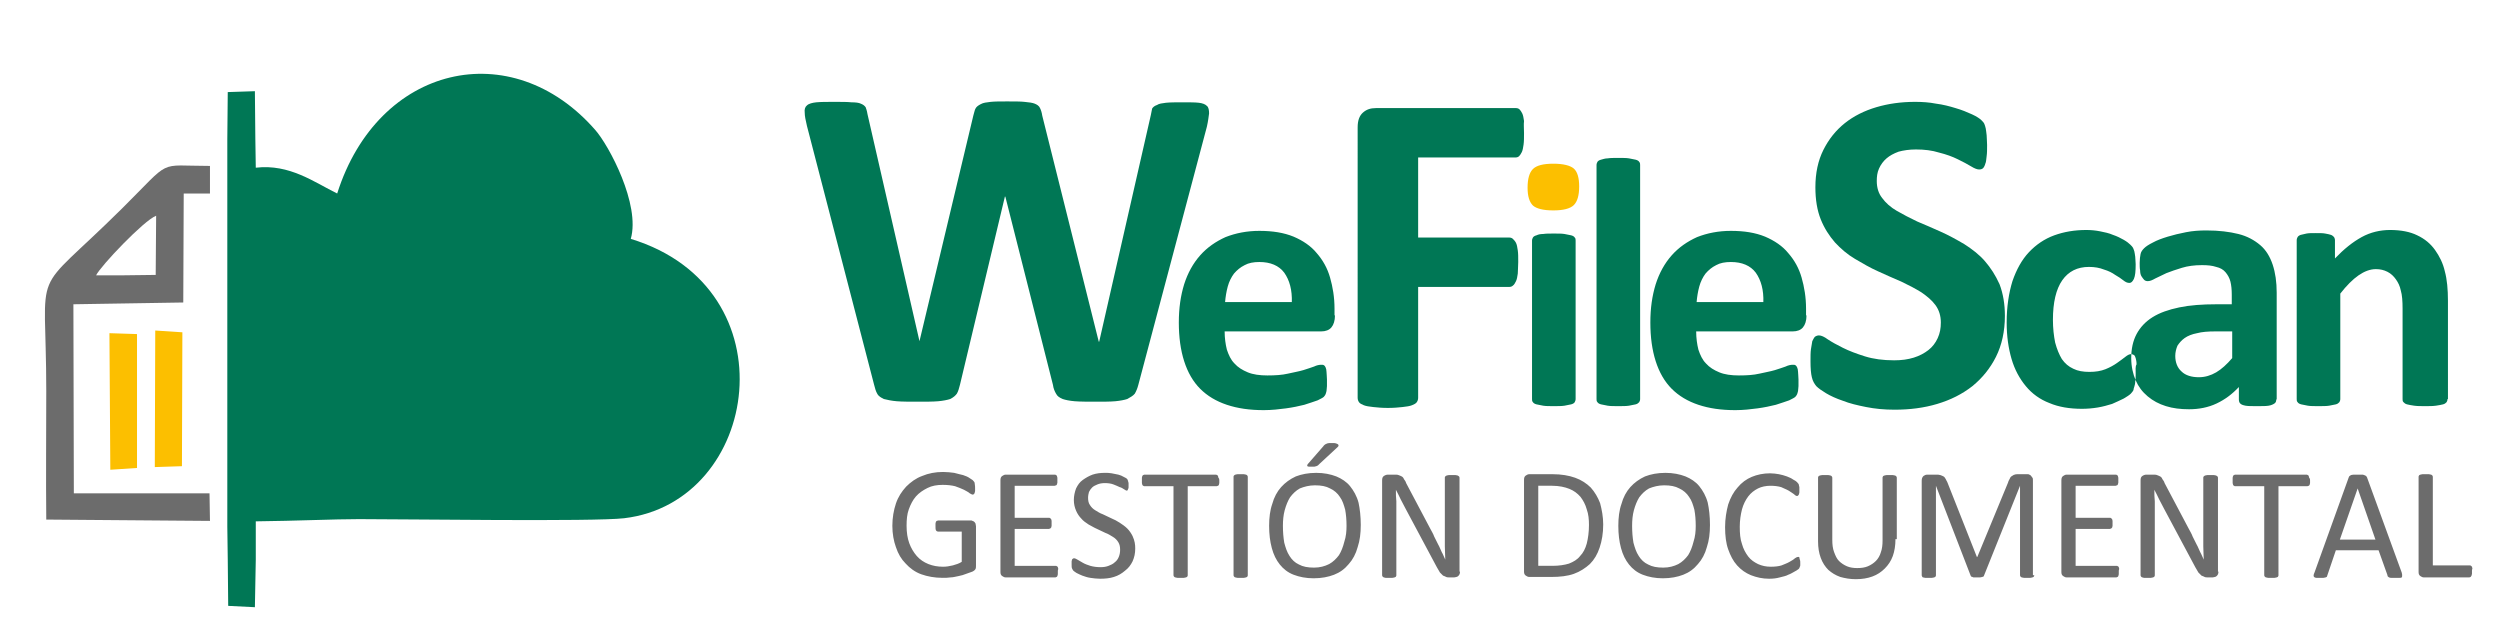 <?xml version="1.0" encoding="utf-8"?>
<!-- Generator: Adobe Illustrator 22.1.0, SVG Export Plug-In . SVG Version: 6.00 Build 0)  -->
<svg version="1.1" id="Capa_1" xmlns="http://www.w3.org/2000/svg" xmlns:xlink="http://www.w3.org/1999/xlink" x="0px" y="0px"
	 viewBox="0 0 562 144" style="enable-background:new 0 0 562 144;" xml:space="preserve">
<style type="text/css">
	.st0{fill-rule:evenodd;clip-rule:evenodd;fill:#6C6C6C;}
	.st1{fill-rule:evenodd;clip-rule:evenodd;fill:#FCBF00;}
	.st2{fill-rule:evenodd;clip-rule:evenodd;fill:#007755;}
	.st3{fill:#007755;}
	.st4{fill:#6C6C6C;}
</style>
<path class="st0" d="M47.2,117.1l-0.1-6.2l-30.5,0l-0.1-42.5L41.2,68l0.1-24.5l5.9,0l0-6.2c-12.1,0-8.3-1.8-19.8,9.6
	c-21,20.8-17,11.2-17,41c0,9.6-0.1,19.3,0,28.9L47.2,117.1z M21.6,61.9c1-2.1,10.8-12.4,13.5-13.4l-0.1,13.3l-8,0.1l-2.3,0
	L21.6,61.9z"/>
<polygon class="st1" points="30.8,105.2 30.8,75.1 24.6,74.9 24.8,105.6 "/>
<polygon class="st1" points="40.9,104.8 41,74.7 34.9,74.3 34.8,105 "/>
<path class="st2" d="M57.5,37.7c7.6-0.9,13.2,3.3,18.3,5.8c9.2-29,39.2-35.8,58-14.3c3.1,3.5,10.2,16.8,8,24.5
	c36.4,11.1,29.1,59.2-1.5,62.8c-6.7,0.8-49.1,0.2-59.6,0.2c-5.5,0-14.2,0.4-23.2,0.5v1l0,7.6l-0.2,10.7l-6-0.3l-0.1-10.5l-0.1-7.3
	l0-79.8l0-7.3l0.1-10.6l6.1-0.2l0.1,10.6L57.5,37.7z"/>
<path class="st3" d="M255.9,86.5c-0.2,0.8-0.5,1.5-0.8,2c-0.4,0.5-1,0.8-1.7,1.2c-0.6,0.2-1.6,0.4-2.7,0.5c-1.2,0.1-2.5,0.1-4.3,0.1
	c-1.9,0-3.5,0-4.8-0.1c-1.2-0.1-2.1-0.3-2.7-0.5c-0.7-0.3-1.2-0.6-1.5-1.2c-0.3-0.5-0.6-1.2-0.7-2l-10.7-42.3h-0.1l-10.1,42.3
	c-0.2,0.8-0.4,1.5-0.7,2c-0.3,0.4-0.7,0.8-1.5,1.2c-0.6,0.2-1.6,0.4-2.7,0.5c-1.2,0.1-2.6,0.1-4.5,0.1c-2,0-3.6,0-4.8-0.1
	c-1.2-0.1-2.1-0.3-2.9-0.5c-0.6-0.3-1.2-0.6-1.5-1.2c-0.3-0.5-0.5-1.2-0.7-2l-15.1-58.2c-0.3-1.3-0.5-2.2-0.5-3
	c-0.1-0.7,0.1-1.3,0.5-1.6c0.4-0.4,1.2-0.6,2.1-0.7c1.1-0.1,2.3-0.1,4.1-0.1c1.6,0,2.9,0,3.8,0.1c1,0,1.7,0.1,2.1,0.3
	c0.5,0.2,0.8,0.4,1.1,0.8c0.1,0.3,0.3,0.8,0.4,1.5l11.7,51.1l12.1-50.7c0.2-0.6,0.3-1.3,0.5-1.6c0.2-0.4,0.6-0.7,1.2-1
	c0.5-0.3,1.3-0.4,2.2-0.5c1-0.1,2.1-0.1,3.7-0.1c1.7,0,3,0,3.9,0.1c1.1,0.1,1.8,0.2,2.3,0.4c0.5,0.2,1,0.5,1.2,1
	c0.2,0.4,0.4,1,0.5,1.7L247,76.8h0.1l11.6-50.9c0.1-0.5,0.2-1.1,0.3-1.5c0.2-0.3,0.5-0.6,1.1-0.8c0.4-0.3,1.2-0.4,2-0.5
	c1-0.1,2.2-0.1,3.8-0.1s2.7,0,3.6,0.1c0.8,0.1,1.4,0.3,1.8,0.7c0.4,0.3,0.5,1,0.5,1.7c-0.1,0.7-0.2,1.7-0.5,3L255.9,86.5z"/>
<path class="st2" d="M396.4,68c0.1-2.8-0.5-5-1.7-6.7c-1.2-1.6-3.1-2.4-5.6-2.4c-1.3,0-2.4,0.2-3.3,0.7c-1,0.5-1.7,1.1-2.4,1.9
	c-0.6,0.8-1.1,1.8-1.4,2.9c-0.3,1.1-0.5,2.3-0.6,3.5H396.4z M406.1,70.9c0,1.2-0.3,2.1-0.8,2.7c-0.5,0.6-1.3,0.9-2.3,0.9h-21.7
	c0,1.5,0.2,2.9,0.5,4.1c0.4,1.2,0.9,2.3,1.7,3.1c0.8,0.9,1.8,1.5,3,2c1.2,0.5,2.7,0.7,4.4,0.7c1.8,0,3.3-0.1,4.6-0.4
	c1.3-0.3,2.5-0.5,3.5-0.8c1-0.3,1.8-0.6,2.4-0.8c0.6-0.3,1.2-0.4,1.6-0.4c0.2,0,0.5,0,0.6,0.1c0.2,0.1,0.3,0.3,0.4,0.5
	c0.1,0.2,0.2,0.6,0.2,1c0,0.4,0.1,1,0.1,1.7c0,0.6,0,1.1,0,1.5s-0.1,0.8-0.1,1.1c-0.1,0.3-0.1,0.5-0.2,0.7c-0.1,0.2-0.2,0.4-0.4,0.6
	c-0.2,0.2-0.6,0.4-1.4,0.8c-0.8,0.3-1.8,0.6-3,1c-1.2,0.3-2.6,0.6-4.1,0.8c-1.5,0.2-3.2,0.4-5,0.4c-3.2,0-5.9-0.4-8.3-1.2
	c-2.4-0.8-4.4-2-6-3.6c-1.6-1.6-2.8-3.7-3.6-6.2c-0.8-2.5-1.2-5.4-1.2-8.7c0-3.2,0.4-6,1.2-8.6c0.8-2.5,2-4.7,3.6-6.5
	c1.6-1.8,3.5-3.1,5.7-4.1c2.3-0.9,4.8-1.4,7.6-1.4c3,0,5.5,0.4,7.7,1.3c2.1,0.9,3.9,2.1,5.2,3.7c1.4,1.6,2.4,3.4,3,5.5
	c0.6,2.1,1,4.4,1,7V70.9z M368.7,89.7c0,0.3-0.1,0.5-0.2,0.7c-0.2,0.2-0.4,0.4-0.8,0.5c-0.4,0.1-0.9,0.2-1.5,0.3
	c-0.6,0.1-1.5,0.1-2.4,0.1c-1,0-1.8,0-2.4-0.1c-0.6-0.1-1.1-0.2-1.5-0.3c-0.4-0.1-0.7-0.3-0.8-0.5c-0.2-0.2-0.2-0.4-0.2-0.7V37.1
	c0-0.3,0.1-0.5,0.2-0.7c0.1-0.2,0.4-0.4,0.8-0.5c0.4-0.1,0.9-0.3,1.5-0.3c0.6-0.1,1.5-0.1,2.4-0.1c1,0,1.8,0,2.4,0.1
	c0.6,0.1,1.1,0.2,1.5,0.3c0.4,0.1,0.7,0.3,0.8,0.5c0.2,0.2,0.2,0.5,0.2,0.7V89.7z M354.2,89.7c0,0.3-0.1,0.5-0.2,0.7
	c-0.1,0.2-0.4,0.4-0.8,0.5c-0.4,0.1-0.9,0.2-1.5,0.3c-0.6,0.1-1.5,0.1-2.4,0.1c-1,0-1.8,0-2.4-0.1c-0.6-0.1-1.1-0.2-1.5-0.3
	c-0.4-0.1-0.7-0.3-0.8-0.5c-0.2-0.2-0.2-0.4-0.2-0.7V54.1c0-0.3,0.1-0.5,0.2-0.7c0.1-0.2,0.4-0.4,0.8-0.5c0.4-0.2,0.9-0.3,1.5-0.3
	c0.6-0.1,1.5-0.1,2.4-0.1c1,0,1.8,0,2.4,0.1c0.6,0.1,1.1,0.2,1.5,0.3c0.4,0.1,0.7,0.3,0.8,0.5c0.2,0.2,0.2,0.4,0.2,0.7V89.7z
	 M290.4,68c0.1-2.8-0.5-5-1.7-6.7c-1.2-1.6-3.1-2.4-5.6-2.4c-1.3,0-2.4,0.2-3.3,0.7c-1,0.5-1.7,1.1-2.4,1.9
	c-0.6,0.8-1.1,1.8-1.4,2.9c-0.3,1.1-0.5,2.3-0.6,3.5H290.4z M300.1,70.9c0,1.2-0.3,2.1-0.8,2.7c-0.5,0.6-1.3,0.9-2.3,0.9h-21.7
	c0,1.5,0.2,2.9,0.5,4.1c0.4,1.2,0.9,2.3,1.7,3.1c0.8,0.9,1.8,1.5,3,2c1.2,0.5,2.7,0.7,4.4,0.7c1.8,0,3.3-0.1,4.6-0.4
	c1.3-0.3,2.5-0.5,3.5-0.8c1-0.3,1.8-0.6,2.4-0.8c0.6-0.3,1.2-0.4,1.6-0.4c0.2,0,0.5,0,0.6,0.1c0.2,0.1,0.3,0.3,0.4,0.5
	c0.1,0.2,0.2,0.6,0.2,1c0,0.4,0.1,1,0.1,1.7c0,0.6,0,1.1,0,1.5c0,0.4-0.1,0.8-0.1,1.1c-0.1,0.3-0.1,0.5-0.2,0.7
	c-0.1,0.2-0.2,0.4-0.4,0.6c-0.2,0.2-0.6,0.4-1.4,0.8c-0.8,0.3-1.8,0.6-3,1c-1.2,0.3-2.6,0.6-4.1,0.8c-1.5,0.2-3.2,0.4-5,0.4
	c-3.2,0-5.9-0.4-8.3-1.2c-2.4-0.8-4.4-2-6-3.6c-1.6-1.6-2.8-3.7-3.6-6.2c-0.8-2.5-1.2-5.4-1.2-8.7c0-3.2,0.4-6,1.2-8.6
	c0.8-2.5,2-4.7,3.6-6.5c1.6-1.8,3.5-3.1,5.7-4.1c2.3-0.9,4.8-1.4,7.6-1.4c3,0,5.5,0.4,7.7,1.3c2.1,0.9,3.9,2.1,5.2,3.7
	c1.4,1.6,2.4,3.4,3,5.5c0.6,2.1,1,4.4,1,7V70.9z"/>
<path class="st2" d="M550.2,89.7c0,0.3-0.1,0.5-0.2,0.7c-0.2,0.2-0.4,0.4-0.8,0.5c-0.4,0.1-0.9,0.2-1.6,0.3
	c-0.7,0.1-1.5,0.1-2.4,0.1c-1,0-1.8,0-2.5-0.1c-0.7-0.1-1.2-0.2-1.6-0.3c-0.4-0.1-0.6-0.3-0.8-0.5c-0.2-0.2-0.2-0.4-0.2-0.7V69.4
	c0-1.7-0.1-3.1-0.4-4.1c-0.2-1-0.6-1.8-1.1-2.5c-0.5-0.7-1.1-1.3-1.9-1.7c-0.8-0.4-1.6-0.6-2.6-0.6c-1.3,0-2.6,0.5-3.9,1.4
	c-1.3,0.9-2.7,2.3-4.1,4.1v23.7c0,0.3-0.1,0.5-0.2,0.7c-0.2,0.2-0.4,0.4-0.8,0.5c-0.4,0.1-0.9,0.2-1.5,0.3c-0.6,0.1-1.5,0.1-2.4,0.1
	c-1,0-1.8,0-2.4-0.1c-0.6-0.1-1.1-0.2-1.5-0.3c-0.4-0.1-0.7-0.3-0.8-0.5c-0.2-0.2-0.2-0.4-0.2-0.7V54c0-0.3,0.1-0.5,0.2-0.7
	c0.1-0.2,0.4-0.4,0.7-0.5c0.4-0.1,0.8-0.2,1.3-0.3c0.5-0.1,1.2-0.1,2.1-0.1c0.9,0,1.6,0,2.1,0.1c0.6,0.1,1,0.2,1.3,0.3
	c0.3,0.1,0.5,0.3,0.7,0.5c0.1,0.2,0.2,0.4,0.2,0.7v4.1c2-2.1,4-3.7,6-4.8c2-1.1,4.2-1.6,6.4-1.6c2.4,0,4.5,0.4,6.1,1.2
	c1.7,0.8,3,1.9,4,3.3c1,1.4,1.8,3,2.2,4.8c0.5,1.8,0.7,4.1,0.7,6.6V89.7z M501.8,74.5H498c-1.6,0-3,0.1-4.1,0.4
	c-1.1,0.2-2.1,0.6-2.8,1.1c-0.7,0.5-1.2,1.1-1.6,1.7c-0.3,0.7-0.5,1.5-0.5,2.3c0,1.5,0.5,2.7,1.4,3.5c0.9,0.9,2.3,1.3,3.9,1.3
	c1.4,0,2.7-0.4,3.9-1.1c1.2-0.7,2.4-1.8,3.6-3.2V74.5z M511.7,89.8c0,0.4-0.1,0.7-0.4,0.9c-0.3,0.2-0.7,0.4-1.3,0.5
	c-0.6,0.1-1.4,0.1-2.6,0.1c-1.2,0-2.1,0-2.6-0.1c-0.5-0.1-0.9-0.2-1.2-0.5c-0.2-0.2-0.3-0.5-0.3-0.9V87c-1.5,1.6-3.1,2.8-5,3.7
	c-1.9,0.9-4,1.3-6.2,1.3c-1.9,0-3.6-0.2-5.2-0.7c-1.6-0.5-2.9-1.2-4.1-2.2c-1.2-1-2.1-2.2-2.7-3.6c-0.6-1.4-1-3.1-1-5
	c0-2.1,0.4-3.9,1.2-5.4c0.8-1.5,2-2.8,3.6-3.8c1.6-1,3.6-1.7,6-2.2c2.4-0.5,5.2-0.7,8.3-0.7h3.5v-2.2c0-1.1-0.1-2.1-0.3-2.9
	c-0.2-0.8-0.6-1.5-1.1-2.1c-0.5-0.6-1.2-1-2.1-1.2c-0.9-0.3-1.9-0.4-3.2-0.4c-1.7,0-3.2,0.2-4.5,0.6c-1.3,0.4-2.5,0.8-3.5,1.2
	c-1,0.5-1.9,0.9-2.5,1.2c-0.7,0.4-1.2,0.6-1.7,0.6c-0.3,0-0.6-0.1-0.8-0.3c-0.2-0.2-0.4-0.5-0.6-0.8c-0.2-0.3-0.3-0.8-0.3-1.3
	c-0.1-0.5-0.1-1.1-0.1-1.7c0-0.8,0.1-1.5,0.2-2c0.1-0.5,0.4-0.9,0.8-1.3c0.4-0.4,1-0.8,2-1.3c0.9-0.5,2-0.9,3.3-1.3
	c1.3-0.4,2.6-0.7,4.1-1c1.5-0.3,3-0.4,4.6-0.4c2.8,0,5.2,0.3,7.2,0.8c2,0.5,3.6,1.4,4.9,2.5c1.3,1.1,2.2,2.6,2.8,4.4
	c0.6,1.8,0.9,3.9,0.9,6.3V89.8z M480.1,84c0,0.7,0,1.3-0.1,1.7c0,0.5-0.1,0.9-0.2,1.2c-0.1,0.3-0.2,0.6-0.2,0.8
	c-0.1,0.2-0.3,0.5-0.6,0.8c-0.3,0.3-0.9,0.7-1.6,1.1c-0.8,0.4-1.7,0.8-2.6,1.2c-1,0.3-2,0.6-3.2,0.8c-1.2,0.2-2.4,0.3-3.6,0.3
	c-2.7,0-5.2-0.4-7.3-1.3c-2.1-0.8-3.9-2.1-5.3-3.8c-1.4-1.7-2.5-3.7-3.2-6.1c-0.7-2.4-1.1-5.1-1.1-8.2c0-3.6,0.5-6.7,1.3-9.3
	c0.9-2.6,2.1-4.8,3.7-6.5c1.6-1.7,3.5-3,5.7-3.8c2.2-0.8,4.6-1.2,7.2-1.2c1.1,0,2.1,0.1,3.1,0.3c1,0.2,2,0.4,2.9,0.8
	c0.9,0.3,1.7,0.7,2.4,1.1c0.7,0.4,1.2,0.8,1.5,1.1c0.3,0.3,0.5,0.5,0.6,0.7c0.1,0.2,0.2,0.5,0.3,0.8c0.1,0.3,0.1,0.7,0.2,1.2
	c0,0.5,0.1,1,0.1,1.7c0,1.6-0.1,2.6-0.4,3.3c-0.3,0.6-0.6,0.9-1,0.9c-0.5,0-0.9-0.2-1.4-0.6c-0.5-0.4-1.1-0.8-1.8-1.2
	c-0.7-0.5-1.5-0.9-2.5-1.2c-1-0.4-2.1-0.6-3.4-0.6c-2.6,0-4.6,1-6,3c-1.4,2-2.1,5-2.1,8.9c0,1.9,0.2,3.6,0.5,5.1
	c0.4,1.5,0.9,2.7,1.5,3.7c0.7,1,1.5,1.7,2.6,2.2c1,0.5,2.2,0.7,3.6,0.7c1.4,0,2.6-0.2,3.6-0.6c1-0.4,1.9-0.9,2.6-1.4
	c0.7-0.5,1.4-1,1.9-1.4c0.5-0.4,0.9-0.6,1.3-0.6c0.2,0,0.4,0.1,0.6,0.2c0.2,0.1,0.3,0.4,0.4,0.7c0.1,0.4,0.2,0.8,0.2,1.4
	C480,82.4,480.1,83.1,480.1,84z"/>
<path class="st2" d="M342.6,29.9c0,1,0,1.9-0.1,2.6c-0.1,0.7-0.2,1.3-0.4,1.7c-0.2,0.4-0.4,0.7-0.6,0.9c-0.2,0.2-0.5,0.3-0.8,0.3
	h-21.9v18h20.5c0.3,0,0.6,0.1,0.8,0.3c0.2,0.2,0.5,0.5,0.7,0.9c0.2,0.4,0.3,1,0.4,1.7c0.1,0.7,0.1,1.5,0.1,2.6c0,1-0.1,1.9-0.1,2.6
	c-0.1,0.7-0.2,1.3-0.4,1.7c-0.2,0.4-0.4,0.8-0.7,1c-0.2,0.2-0.5,0.3-0.8,0.3h-20.5v24.9c0,0.4-0.1,0.7-0.3,1
	c-0.2,0.3-0.6,0.5-1.1,0.7c-0.5,0.2-1.2,0.3-2.1,0.4c-0.9,0.1-2,0.2-3.3,0.2c-1.3,0-2.4-0.1-3.3-0.2c-0.9-0.1-1.6-0.2-2.1-0.4
	c-0.5-0.2-0.9-0.4-1.1-0.7c-0.2-0.3-0.3-0.6-0.3-1V28.6c0-1.5,0.4-2.6,1.2-3.3c0.8-0.7,1.7-1,2.9-1h31.5c0.3,0,0.6,0.1,0.8,0.3
	c0.2,0.2,0.4,0.5,0.6,0.9c0.2,0.4,0.3,1,0.4,1.7C342.5,28,342.6,28.9,342.6,29.9"/>
<path class="st2" d="M450.7,71c0,3.5-0.7,6.6-2,9.2c-1.3,2.6-3.1,4.8-5.3,6.6c-2.3,1.8-4.9,3.1-7.9,4c-3,0.9-6.2,1.3-9.6,1.3
	c-2.3,0-4.4-0.2-6.4-0.6c-2-0.4-3.7-0.8-5.2-1.4c-1.5-0.5-2.8-1.1-3.8-1.7c-1-0.6-1.7-1.1-2.2-1.6c-0.4-0.5-0.8-1.1-1-2
	c-0.2-0.8-0.3-2-0.3-3.6c0-1.1,0-2,0.1-2.7c0.1-0.7,0.2-1.3,0.3-1.8c0.2-0.4,0.4-0.8,0.6-1c0.3-0.2,0.6-0.3,0.9-0.3
	c0.5,0,1.2,0.3,2,0.9c0.9,0.6,2,1.2,3.4,1.9c1.4,0.7,3,1.3,4.9,1.9c1.9,0.6,4.1,0.9,6.6,0.9c1.7,0,3.1-0.2,4.4-0.6
	c1.3-0.4,2.4-1,3.3-1.7c0.9-0.7,1.6-1.6,2.1-2.7c0.5-1.1,0.7-2.2,0.7-3.5c0-1.5-0.4-2.8-1.2-3.9c-0.8-1.1-1.9-2-3.2-2.9
	c-1.3-0.8-2.8-1.6-4.5-2.4c-1.7-0.7-3.4-1.5-5.2-2.3c-1.8-0.8-3.5-1.8-5.2-2.8c-1.7-1-3.2-2.3-4.5-3.7c-1.3-1.5-2.4-3.2-3.2-5.2
	c-0.8-2-1.2-4.4-1.2-7.2c0-3.2,0.6-6,1.8-8.4c1.2-2.4,2.8-4.4,4.8-6c2-1.6,4.4-2.8,7.1-3.6c2.7-0.8,5.6-1.2,8.7-1.2
	c1.6,0,3.2,0.1,4.7,0.4c1.6,0.2,3.1,0.6,4.4,1c1.4,0.4,2.6,0.9,3.7,1.4c1.1,0.5,1.8,1,2.1,1.3c0.3,0.3,0.6,0.6,0.7,0.9
	c0.1,0.2,0.2,0.6,0.3,1c0.1,0.4,0.1,0.9,0.2,1.5c0,0.6,0.1,1.3,0.1,2.2c0,1,0,1.8-0.1,2.5c-0.1,0.7-0.1,1.3-0.3,1.7
	c-0.1,0.4-0.3,0.8-0.5,1c-0.2,0.2-0.5,0.3-0.9,0.3c-0.4,0-1-0.2-1.8-0.7s-1.8-1-3-1.6c-1.2-0.6-2.6-1.1-4.2-1.5
	c-1.6-0.5-3.3-0.7-5.2-0.7c-1.5,0-2.8,0.2-3.9,0.5c-1.1,0.4-2,0.9-2.7,1.5c-0.7,0.6-1.3,1.4-1.7,2.3c-0.4,0.9-0.5,1.8-0.5,2.8
	c0,1.5,0.4,2.8,1.2,3.8c0.8,1.1,1.9,2.1,3.3,2.9c1.4,0.8,2.9,1.6,4.6,2.4c1.7,0.7,3.5,1.5,5.3,2.3c1.8,0.8,3.6,1.8,5.3,2.8
	c1.7,1.1,3.3,2.3,4.6,3.8c1.3,1.5,2.4,3.2,3.3,5.2C450.3,66,450.7,68.4,450.7,71"/>
<path class="st1" d="M355,41.9c0,2-0.4,3.4-1.2,4.2c-0.8,0.8-2.4,1.2-4.6,1.2c-2.3,0-3.8-0.4-4.6-1.1c-0.8-0.8-1.2-2.1-1.2-4
	c0-2,0.4-3.4,1.2-4.2c0.8-0.8,2.3-1.2,4.6-1.2c2.2,0,3.8,0.4,4.6,1.1C354.6,38.6,355,40,355,41.9"/>
<path class="st4" d="M555.7,128.4c0,0.3,0,0.4,0,0.6c0,0.1-0.1,0.3-0.1,0.4c-0.1,0.1-0.1,0.2-0.2,0.3c-0.1,0-0.2,0.1-0.3,0.1h-10.2
	c-0.3,0-0.5-0.1-0.8-0.3c-0.3-0.2-0.4-0.5-0.4-0.9v-21.4c0-0.1,0-0.2,0.1-0.3c0-0.1,0.1-0.1,0.3-0.2c0.1,0,0.3-0.1,0.5-0.1
	c0.2,0,0.4,0,0.7,0c0.3,0,0.5,0,0.7,0c0.2,0,0.4,0.1,0.5,0.1c0.1,0,0.2,0.1,0.3,0.2c0,0.1,0.1,0.1,0.1,0.3v19.9h8.3
	c0.1,0,0.2,0,0.3,0.1c0.1,0.1,0.1,0.1,0.2,0.2c0,0.1,0.1,0.3,0.1,0.4C555.7,128,555.7,128.2,555.7,128.4 M530,109.8L530,109.8
	l-4,11.5h8L530,109.8z M539.9,128.7c0.1,0.3,0.1,0.5,0.1,0.7c0,0.1,0,0.3-0.1,0.4c-0.1,0.1-0.3,0.1-0.5,0.1c-0.2,0-0.5,0-0.9,0
	c-0.4,0-0.7,0-0.9,0c-0.2,0-0.4,0-0.5-0.1c-0.1,0-0.2-0.1-0.3-0.2c-0.1-0.1-0.1-0.1-0.1-0.3l-2-5.6h-9.6l-1.9,5.6
	c0,0.1-0.1,0.2-0.1,0.3c0,0.1-0.1,0.1-0.3,0.2c-0.1,0-0.3,0.1-0.5,0.1c-0.2,0-0.5,0-0.8,0c-0.4,0-0.6,0-0.8,0
	c-0.2,0-0.4-0.1-0.5-0.2c-0.1-0.1-0.1-0.2-0.1-0.4c0-0.1,0.1-0.4,0.2-0.6l7.7-21.4c0.1-0.1,0.1-0.3,0.2-0.3c0.1-0.1,0.2-0.1,0.3-0.2
	c0.1,0,0.3-0.1,0.6-0.1c0.2,0,0.5,0,0.9,0c0.4,0,0.7,0,0.9,0c0.2,0,0.4,0,0.6,0.1c0.1,0.1,0.3,0.1,0.4,0.2c0.1,0.1,0.1,0.2,0.2,0.3
	L539.9,128.7z M519.3,108c0,0.2,0,0.4,0,0.6c0,0.1-0.1,0.3-0.1,0.4c-0.1,0.1-0.1,0.2-0.2,0.2c-0.1,0-0.2,0.1-0.3,0.1h-6.5v20
	c0,0.1,0,0.2-0.1,0.3c0,0.1-0.1,0.1-0.3,0.2c-0.1,0-0.3,0.1-0.5,0.1c-0.2,0-0.4,0-0.7,0c-0.3,0-0.5,0-0.7,0c-0.2,0-0.4-0.1-0.5-0.1
	c-0.1,0-0.2-0.1-0.3-0.2c0-0.1-0.1-0.1-0.1-0.3v-20h-6.5c-0.1,0-0.2,0-0.3-0.1c-0.1,0-0.1-0.1-0.2-0.2c0-0.1-0.1-0.3-0.1-0.4
	c0-0.2,0-0.4,0-0.6s0-0.4,0-0.6c0-0.2,0.1-0.3,0.1-0.4c0.1-0.1,0.1-0.2,0.2-0.2c0.1,0,0.1-0.1,0.3-0.1h16c0.1,0,0.1,0,0.3,0.1
	c0.1,0,0.1,0.1,0.2,0.2c0,0.1,0.1,0.3,0.1,0.4C519.3,107.6,519.3,107.8,519.3,108z M498.7,128.5c0,0.2,0,0.4-0.1,0.6
	c-0.1,0.2-0.2,0.3-0.3,0.4c-0.1,0.1-0.3,0.2-0.4,0.2c-0.1,0-0.3,0.1-0.5,0.1h-1c-0.3,0-0.6,0-0.8-0.1c-0.2-0.1-0.4-0.2-0.7-0.3
	c-0.2-0.2-0.4-0.4-0.7-0.7c-0.2-0.3-0.4-0.7-0.7-1.2l-7-13.1c-0.4-0.7-0.7-1.4-1.1-2.1c-0.4-0.8-0.7-1.5-1.1-2.2h0
	c0,0.9,0,1.8,0.1,2.6c0,0.9,0,1.8,0,2.7v13.9c0,0.1,0,0.2-0.1,0.3c0,0.1-0.1,0.1-0.3,0.2c-0.1,0-0.3,0.1-0.5,0.1c-0.2,0-0.4,0-0.7,0
	c-0.3,0-0.5,0-0.8,0c-0.2,0-0.3-0.1-0.4-0.1c-0.1,0-0.2-0.1-0.3-0.2c0-0.1-0.1-0.1-0.1-0.3V108c0-0.5,0.1-0.8,0.4-1
	c0.3-0.2,0.6-0.3,0.9-0.3h1.5c0.3,0,0.7,0,0.9,0.1c0.3,0.1,0.5,0.2,0.7,0.3c0.2,0.1,0.4,0.3,0.5,0.6c0.2,0.3,0.4,0.5,0.5,0.9
	l5.4,10.2c0.3,0.6,0.7,1.2,0.9,1.8c0.3,0.6,0.6,1.2,0.9,1.8c0.3,0.5,0.5,1.1,0.8,1.7c0.3,0.5,0.5,1.1,0.8,1.7h0c0-0.9-0.1-1.9-0.1-3
	c0-1,0-2,0-2.9v-12.5c0-0.1,0-0.2,0.1-0.3c0.1-0.1,0.1-0.1,0.3-0.2c0.1,0,0.3-0.1,0.5-0.1c0.2,0,0.4,0,0.8,0c0.3,0,0.5,0,0.7,0
	c0.2,0,0.4,0.1,0.5,0.1c0.1,0.1,0.2,0.1,0.3,0.2c0,0.1,0.1,0.1,0.1,0.3V128.5z M476.3,128.5c0,0.2,0,0.4,0,0.6
	c0,0.1-0.1,0.3-0.1,0.4c-0.1,0.1-0.1,0.2-0.2,0.2c-0.1,0-0.1,0.1-0.3,0.1h-11.1c-0.3,0-0.5-0.1-0.8-0.3c-0.3-0.2-0.4-0.5-0.4-0.9
	v-20.6c0-0.5,0.1-0.8,0.4-1c0.3-0.2,0.5-0.3,0.8-0.3h11c0.1,0,0.2,0,0.3,0.1c0.1,0,0.1,0.1,0.2,0.2c0,0.1,0.1,0.3,0.1,0.4
	c0,0.2,0,0.4,0,0.6c0,0.2,0,0.4,0,0.5c0,0.1-0.1,0.3-0.1,0.4c-0.1,0.1-0.1,0.2-0.2,0.2c-0.1,0-0.2,0.1-0.3,0.1h-9v7.2h7.7
	c0.1,0,0.2,0,0.3,0.1c0.1,0.1,0.1,0.1,0.2,0.2c0,0.1,0.1,0.2,0.1,0.4c0,0.2,0,0.4,0,0.6c0,0.2,0,0.4,0,0.5c0,0.2-0.1,0.3-0.1,0.4
	c-0.1,0.1-0.1,0.1-0.2,0.2c-0.1,0-0.2,0.1-0.3,0.1h-7.7v8.3h9.2c0.1,0,0.2,0,0.3,0.1c0.1,0,0.1,0.1,0.2,0.2c0,0.1,0.1,0.2,0.1,0.4
	C476.3,128.1,476.3,128.3,476.3,128.5z M457.3,129.3c0,0.1,0,0.2-0.1,0.3c0,0.1-0.1,0.1-0.3,0.2c-0.1,0-0.3,0.1-0.5,0.1
	c-0.2,0-0.4,0-0.7,0c-0.3,0-0.5,0-0.7,0c-0.2,0-0.4-0.1-0.5-0.1c-0.1,0-0.2-0.1-0.3-0.2c0-0.1-0.1-0.1-0.1-0.3v-20.1h0l-8.1,20.2
	c0,0.1-0.1,0.1-0.1,0.2c-0.1,0-0.2,0.1-0.3,0.1c-0.1,0-0.3,0.1-0.5,0.1c-0.1,0-0.4,0-0.6,0c-0.3,0-0.5,0-0.7,0c-0.2,0-0.3,0-0.4-0.1
	c-0.1,0-0.2-0.1-0.3-0.1c0-0.1-0.1-0.1-0.1-0.2l-7.8-20.2h0v20.1c0,0.1,0,0.2-0.1,0.3c0,0.1-0.1,0.1-0.3,0.2c-0.1,0-0.3,0.1-0.5,0.1
	c-0.2,0-0.4,0-0.8,0c-0.3,0-0.5,0-0.7,0c-0.2,0-0.3-0.1-0.5-0.1c-0.1,0-0.2-0.1-0.2-0.2c0-0.1-0.1-0.1-0.1-0.3v-21.2
	c0-0.5,0.1-0.8,0.4-1.1c0.3-0.2,0.5-0.3,0.9-0.3h1.9c0.4,0,0.7,0,1,0.1c0.3,0.1,0.5,0.2,0.7,0.3c0.2,0.1,0.4,0.4,0.5,0.6
	c0.1,0.3,0.3,0.5,0.4,0.8l6.6,16.7h0.1l6.9-16.7c0.1-0.4,0.3-0.7,0.4-0.9c0.1-0.3,0.3-0.5,0.5-0.6c0.2-0.1,0.4-0.3,0.6-0.3
	c0.2-0.1,0.5-0.1,0.8-0.1h2c0.2,0,0.4,0,0.5,0.1c0.1,0.1,0.3,0.1,0.4,0.3c0.1,0.1,0.2,0.3,0.3,0.4c0.1,0.1,0.1,0.4,0.1,0.6V129.3z
	 M426.1,121.2c0,1.4-0.2,2.7-0.6,3.8c-0.4,1.1-1,2-1.8,2.8c-0.8,0.8-1.7,1.4-2.8,1.8c-1.1,0.4-2.3,0.6-3.7,0.6
	c-1.3,0-2.4-0.2-3.5-0.5c-1.1-0.4-1.9-0.9-2.7-1.6c-0.7-0.7-1.3-1.6-1.7-2.7c-0.4-1.1-0.6-2.3-0.6-3.7v-14.3c0-0.1,0-0.2,0.1-0.3
	c0-0.1,0.1-0.1,0.3-0.2c0.1,0,0.3-0.1,0.5-0.1c0.2,0,0.4,0,0.7,0c0.3,0,0.5,0,0.7,0c0.2,0,0.4,0.1,0.5,0.1c0.1,0,0.2,0.1,0.3,0.2
	c0,0.1,0.1,0.1,0.1,0.3v13.9c0,1.1,0.1,2,0.4,2.8c0.3,0.8,0.6,1.5,1.1,2c0.5,0.5,1.1,0.9,1.8,1.2c0.7,0.3,1.5,0.4,2.3,0.4
	c0.9,0,1.7-0.1,2.4-0.4c0.7-0.3,1.3-0.7,1.8-1.2c0.5-0.5,0.9-1.2,1.1-1.9c0.3-0.8,0.4-1.7,0.4-2.7v-14.1c0-0.1,0-0.2,0.1-0.3
	c0-0.1,0.1-0.1,0.3-0.2c0.1,0,0.3-0.1,0.5-0.1c0.2,0,0.4,0,0.7,0c0.3,0,0.5,0,0.7,0c0.2,0,0.4,0.1,0.5,0.1c0.1,0,0.2,0.1,0.3,0.2
	c0,0.1,0.1,0.1,0.1,0.3V121.2z M404.7,126.5c0,0.2,0,0.4,0,0.5c0,0.1,0,0.3-0.1,0.4c0,0.1-0.1,0.2-0.1,0.3c-0.1,0.1-0.1,0.2-0.3,0.3
	c-0.1,0.1-0.4,0.3-0.8,0.5c-0.4,0.2-0.8,0.5-1.4,0.7c-0.5,0.3-1.2,0.4-1.9,0.6c-0.7,0.2-1.5,0.3-2.4,0.3c-1.5,0-2.8-0.3-4.1-0.8
	c-1.2-0.5-2.2-1.2-3.1-2.2c-0.9-1-1.5-2.2-2-3.6c-0.5-1.4-0.7-3.1-0.7-5c0-1.9,0.3-3.6,0.7-5.1c0.5-1.5,1.2-2.8,2.1-3.8
	c0.9-1.1,2-1.9,3.2-2.4c1.2-0.5,2.6-0.8,4.1-0.8c0.7,0,1.4,0.1,2,0.2c0.6,0.1,1.2,0.3,1.8,0.5c0.5,0.2,1,0.4,1.4,0.7
	c0.4,0.2,0.7,0.4,0.9,0.6c0.1,0.2,0.3,0.3,0.3,0.4c0.1,0.1,0.1,0.2,0.1,0.3c0,0.1,0.1,0.3,0.1,0.4c0,0.2,0,0.4,0,0.6
	c0,0.2,0,0.4,0,0.6c0,0.2-0.1,0.3-0.1,0.4c0,0.1-0.1,0.2-0.2,0.3c0,0-0.1,0.1-0.2,0.1c-0.2,0-0.4-0.1-0.7-0.4
	c-0.3-0.2-0.7-0.5-1.2-0.8c-0.5-0.3-1.1-0.5-1.7-0.8c-0.7-0.2-1.5-0.3-2.4-0.3c-1,0-2,0.2-2.8,0.6c-0.8,0.4-1.6,1-2.2,1.8
	c-0.6,0.8-1.1,1.8-1.4,2.9c-0.3,1.2-0.5,2.5-0.5,3.9c0,1.5,0.1,2.8,0.5,3.9c0.3,1.1,0.8,2,1.4,2.8c0.6,0.8,1.4,1.3,2.2,1.7
	c0.9,0.4,1.8,0.6,2.9,0.6c0.9,0,1.8-0.1,2.4-0.3c0.7-0.3,1.3-0.5,1.8-0.8c0.5-0.3,0.9-0.5,1.2-0.8c0.3-0.2,0.5-0.3,0.7-0.3
	c0.1,0,0.2,0,0.2,0c0.1,0,0.1,0.1,0.1,0.2c0,0.1,0.1,0.3,0.1,0.4C404.7,126,404.7,126.2,404.7,126.5z M381.2,118.2
	c0-1.3-0.1-2.5-0.3-3.6c-0.3-1.1-0.6-2.1-1.2-2.9c-0.5-0.8-1.3-1.5-2.2-1.9c-0.9-0.5-2-0.7-3.4-0.7c-1.3,0-2.4,0.3-3.4,0.7
	c-0.9,0.5-1.6,1.2-2.2,2c-0.5,0.8-0.9,1.8-1.2,2.9c-0.3,1.1-0.4,2.3-0.4,3.5c0,1.4,0.1,2.6,0.3,3.8c0.3,1.1,0.6,2.1,1.2,3
	c0.5,0.8,1.2,1.5,2.1,1.9c0.9,0.5,2,0.7,3.4,0.7c1.3,0,2.4-0.3,3.4-0.8c0.9-0.5,1.6-1.2,2.2-2c0.5-0.8,0.9-1.8,1.2-3
	C381.1,120.6,381.2,119.4,381.2,118.2z M384.4,118c0,1.9-0.2,3.5-0.7,5c-0.4,1.5-1.1,2.8-2,3.8c-0.9,1.1-2,1.9-3.3,2.4
	c-1.3,0.5-2.8,0.8-4.6,0.8c-1.7,0-3.2-0.3-4.5-0.8c-1.3-0.5-2.3-1.3-3.1-2.3c-0.8-1-1.4-2.2-1.8-3.7c-0.4-1.5-0.6-3.1-0.6-5
	c0-1.8,0.2-3.5,0.7-4.9c0.4-1.5,1.1-2.8,2-3.8c0.9-1,2-1.8,3.3-2.4c1.3-0.5,2.8-0.8,4.6-0.8c1.7,0,3.2,0.3,4.5,0.8
	c1.2,0.5,2.3,1.2,3.1,2.2c0.8,1,1.5,2.2,1.9,3.7C384.2,114.4,384.4,116.1,384.4,118z M357.2,118c0-1.2-0.1-2.4-0.5-3.5
	c-0.3-1.1-0.8-2-1.4-2.8c-0.7-0.8-1.5-1.4-2.5-1.8c-1-0.4-2.3-0.7-3.9-0.7h-3.1v18h3.2c1.5,0,2.7-0.2,3.7-0.5c1-0.4,1.9-0.9,2.5-1.7
	c0.7-0.7,1.2-1.7,1.5-2.8C357,121,357.2,119.6,357.2,118z M360.4,117.9c0,2-0.3,3.7-0.8,5.2c-0.5,1.5-1.2,2.7-2.2,3.7
	c-1,0.9-2.2,1.7-3.6,2.2c-1.4,0.5-3.1,0.7-5.1,0.7h-4.9c-0.3,0-0.5-0.1-0.8-0.3c-0.3-0.2-0.4-0.5-0.4-0.9v-20.6c0-0.5,0.1-0.8,0.4-1
	c0.3-0.2,0.5-0.3,0.8-0.3h5.2c2,0,3.7,0.3,5.1,0.8c1.4,0.5,2.6,1.3,3.5,2.2c0.9,1,1.6,2.2,2.1,3.5
	C360.1,114.6,360.4,116.2,360.4,117.9z M328.2,128.5c0,0.2,0,0.4-0.1,0.6c-0.1,0.2-0.2,0.3-0.3,0.4c-0.1,0.1-0.3,0.2-0.4,0.2
	c-0.1,0-0.3,0.1-0.5,0.1h-1c-0.3,0-0.6,0-0.8-0.1c-0.2-0.1-0.4-0.2-0.7-0.3c-0.2-0.2-0.4-0.4-0.7-0.7c-0.2-0.3-0.4-0.7-0.7-1.2
	l-7-13.1c-0.4-0.7-0.7-1.4-1.1-2.1c-0.4-0.8-0.7-1.5-1.1-2.2h0c0,0.9,0,1.8,0.1,2.6c0,0.9,0,1.8,0,2.7v13.9c0,0.1,0,0.2-0.1,0.3
	c0,0.1-0.1,0.1-0.3,0.2c-0.1,0-0.3,0.1-0.5,0.1c-0.2,0-0.4,0-0.7,0c-0.3,0-0.5,0-0.8,0c-0.2,0-0.3-0.1-0.4-0.1
	c-0.1,0-0.2-0.1-0.3-0.2c0-0.1-0.1-0.1-0.1-0.3V108c0-0.5,0.1-0.8,0.4-1c0.3-0.2,0.6-0.3,0.9-0.3h1.5c0.3,0,0.7,0,0.9,0.1
	c0.3,0.1,0.5,0.2,0.7,0.3c0.2,0.1,0.4,0.3,0.5,0.6c0.2,0.3,0.4,0.5,0.5,0.9l5.4,10.2c0.3,0.6,0.7,1.2,0.9,1.8
	c0.3,0.6,0.6,1.2,0.9,1.8c0.3,0.5,0.5,1.1,0.8,1.7c0.3,0.5,0.5,1.1,0.8,1.7h0c0-0.9-0.1-1.9-0.1-3c0-1,0-2,0-2.9v-12.5
	c0-0.1,0-0.2,0.1-0.3c0.1-0.1,0.1-0.1,0.3-0.2c0.1,0,0.3-0.1,0.5-0.1c0.2,0,0.4,0,0.8,0c0.3,0,0.5,0,0.7,0c0.2,0,0.4,0.1,0.5,0.1
	c0.1,0.1,0.2,0.1,0.3,0.2c0,0.1,0.1,0.1,0.1,0.3V128.5z M297.5,100.3c0.1-0.2,0.3-0.3,0.4-0.4c0.1-0.1,0.3-0.1,0.4-0.2
	c0.1,0,0.3-0.1,0.5-0.1c0.2,0,0.5,0,0.8,0c0.4,0,0.6,0,0.8,0.1c0.2,0.1,0.3,0.1,0.4,0.2c0.1,0.1,0.1,0.2,0.1,0.3
	c0,0.1-0.1,0.2-0.2,0.3l-4.1,3.8c-0.1,0.1-0.2,0.2-0.3,0.3c-0.1,0.1-0.2,0.1-0.4,0.2c-0.1,0-0.3,0.1-0.4,0.1c-0.2,0-0.4,0-0.6,0
	c-0.3,0-0.5,0-0.7,0c-0.1,0-0.3-0.1-0.3-0.1c0-0.1-0.1-0.1,0-0.3c0-0.1,0.1-0.2,0.2-0.3L297.5,100.3z M302.7,118.2
	c0-1.3-0.1-2.5-0.3-3.6c-0.3-1.1-0.6-2.1-1.2-2.9c-0.5-0.8-1.3-1.5-2.2-1.9c-0.9-0.5-2-0.7-3.4-0.7c-1.3,0-2.4,0.3-3.4,0.7
	c-0.9,0.5-1.6,1.2-2.2,2c-0.5,0.8-0.9,1.8-1.2,2.9c-0.3,1.1-0.4,2.3-0.4,3.5c0,1.4,0.1,2.6,0.3,3.8c0.3,1.1,0.6,2.1,1.2,3
	c0.5,0.8,1.2,1.5,2.1,1.9c0.9,0.5,2,0.7,3.4,0.7c1.3,0,2.4-0.3,3.4-0.8c0.9-0.5,1.6-1.2,2.2-2c0.5-0.8,0.9-1.8,1.2-3
	C302.6,120.6,302.7,119.4,302.7,118.2z M305.9,118c0,1.9-0.2,3.5-0.7,5c-0.4,1.5-1.1,2.8-2,3.8c-0.9,1.1-2,1.9-3.3,2.4
	c-1.3,0.5-2.8,0.8-4.6,0.8c-1.7,0-3.2-0.3-4.5-0.8c-1.3-0.5-2.3-1.3-3.1-2.3c-0.8-1-1.4-2.2-1.8-3.7c-0.4-1.5-0.6-3.1-0.6-5
	c0-1.8,0.2-3.5,0.7-4.9c0.4-1.5,1.1-2.8,2-3.8c0.9-1,2-1.8,3.3-2.4c1.3-0.5,2.8-0.8,4.6-0.8c1.7,0,3.2,0.3,4.5,0.8
	c1.2,0.5,2.3,1.2,3.1,2.2c0.8,1,1.5,2.2,1.9,3.7C305.7,114.4,305.9,116.1,305.9,118z M280.5,129.3c0,0.1,0,0.2-0.1,0.3
	c0,0.1-0.1,0.1-0.3,0.2c-0.1,0-0.3,0.1-0.5,0.1c-0.2,0-0.4,0-0.7,0c-0.3,0-0.5,0-0.7,0c-0.2,0-0.4-0.1-0.5-0.1
	c-0.1,0-0.2-0.1-0.3-0.2c0-0.1-0.1-0.1-0.1-0.3v-22.1c0-0.1,0-0.2,0.1-0.3c0.1-0.1,0.1-0.1,0.3-0.2c0.1,0,0.3-0.1,0.5-0.1
	c0.2,0,0.4,0,0.7,0c0.3,0,0.5,0,0.7,0c0.2,0,0.4,0.1,0.5,0.1c0.1,0,0.2,0.1,0.3,0.2c0,0.1,0.1,0.1,0.1,0.3V129.3z M274.1,108
	c0,0.2,0,0.4,0,0.6c0,0.1-0.1,0.3-0.1,0.4c-0.1,0.1-0.1,0.2-0.2,0.2c-0.1,0-0.2,0.1-0.3,0.1H267v20c0,0.1,0,0.2-0.1,0.3
	c0,0.1-0.1,0.1-0.3,0.2c-0.1,0-0.3,0.1-0.5,0.1c-0.2,0-0.4,0-0.7,0c-0.3,0-0.5,0-0.7,0c-0.2,0-0.4-0.1-0.5-0.1
	c-0.1,0-0.2-0.1-0.3-0.2c0-0.1-0.1-0.1-0.1-0.3v-20h-6.5c-0.1,0-0.2,0-0.3-0.1c-0.1,0-0.1-0.1-0.2-0.2c0-0.1-0.1-0.3-0.1-0.4
	c0-0.2,0-0.4,0-0.6s0-0.4,0-0.6c0-0.2,0.1-0.3,0.1-0.4c0.1-0.1,0.1-0.2,0.2-0.2c0.1,0,0.1-0.1,0.3-0.1h16c0.1,0,0.1,0,0.3,0.1
	c0.1,0,0.1,0.1,0.2,0.2c0,0.1,0.1,0.3,0.1,0.4C274.1,107.6,274.1,107.8,274.1,108z M255.2,123.3c0,1.1-0.2,2-0.6,2.9
	c-0.4,0.8-0.9,1.5-1.7,2.1c-0.7,0.6-1.5,1.1-2.5,1.4c-0.9,0.3-2,0.4-3.1,0.4c-0.8,0-1.5-0.1-2.2-0.2c-0.7-0.1-1.2-0.3-1.8-0.5
	c-0.5-0.2-0.9-0.4-1.3-0.6c-0.3-0.2-0.6-0.4-0.7-0.5c-0.1-0.1-0.2-0.3-0.3-0.5c-0.1-0.2-0.1-0.5-0.1-0.9c0-0.3,0-0.5,0-0.7
	c0-0.2,0.1-0.3,0.1-0.4c0-0.1,0.1-0.2,0.2-0.2c0.1-0.1,0.1-0.1,0.3-0.1c0.1,0,0.4,0.1,0.7,0.3c0.3,0.2,0.7,0.4,1.2,0.7
	c0.5,0.3,1.1,0.5,1.7,0.7c0.7,0.2,1.5,0.3,2.3,0.3c0.7,0,1.3-0.1,1.8-0.3c0.5-0.2,1-0.4,1.4-0.8c0.4-0.3,0.7-0.7,0.9-1.2
	c0.2-0.5,0.3-1,0.3-1.6c0-0.7-0.1-1.2-0.4-1.7c-0.3-0.5-0.7-0.9-1.2-1.2c-0.5-0.3-1.1-0.7-1.7-0.9c-0.6-0.3-1.3-0.6-1.9-0.9
	c-0.7-0.3-1.3-0.7-1.9-1c-0.6-0.4-1.2-0.8-1.6-1.3c-0.5-0.5-0.9-1.1-1.2-1.8c-0.3-0.7-0.5-1.5-0.5-2.4s0.2-1.8,0.5-2.6
	c0.4-0.8,0.8-1.4,1.5-1.9c0.7-0.5,1.4-0.9,2.2-1.2c0.9-0.3,1.8-0.4,2.8-0.4c0.5,0,1,0,1.5,0.1c0.5,0.1,1,0.2,1.5,0.3
	c0.4,0.1,0.9,0.3,1.2,0.5c0.4,0.2,0.6,0.3,0.7,0.4c0.1,0.1,0.2,0.2,0.2,0.3c0,0,0,0.1,0.1,0.2c0,0.1,0,0.3,0.1,0.4
	c0,0.1,0,0.3,0,0.5c0,0.2,0,0.4,0,0.5c0,0.2,0,0.3-0.1,0.4c0,0.1-0.1,0.2-0.1,0.3c-0.1,0-0.1,0.1-0.2,0.1c-0.1,0-0.3-0.1-0.6-0.3
	c-0.3-0.2-0.6-0.4-1-0.5c-0.4-0.2-0.9-0.4-1.4-0.6c-0.5-0.2-1.2-0.3-1.9-0.3c-0.7,0-1.2,0.1-1.7,0.3c-0.5,0.2-0.9,0.4-1.2,0.7
	c-0.3,0.3-0.5,0.6-0.7,1c-0.1,0.4-0.2,0.8-0.2,1.3c0,0.6,0.1,1.2,0.4,1.6c0.3,0.5,0.7,0.9,1.2,1.2c0.5,0.3,1.1,0.7,1.7,0.9
	c0.6,0.3,1.3,0.6,1.9,0.9c0.7,0.3,1.3,0.6,1.9,1c0.6,0.4,1.2,0.8,1.7,1.3c0.5,0.5,0.9,1.1,1.2,1.7
	C255.1,121.6,255.2,122.4,255.2,123.3z M237.8,128.5c0,0.2,0,0.4,0,0.6c0,0.1-0.1,0.3-0.1,0.4c-0.1,0.1-0.1,0.2-0.2,0.2
	c-0.1,0-0.1,0.1-0.3,0.1h-11.1c-0.3,0-0.5-0.1-0.8-0.3c-0.3-0.2-0.4-0.5-0.4-0.9v-20.6c0-0.5,0.1-0.8,0.4-1c0.3-0.2,0.5-0.3,0.8-0.3
	h11c0.1,0,0.2,0,0.3,0.1c0.1,0,0.1,0.1,0.2,0.2c0,0.1,0.1,0.3,0.1,0.4c0,0.2,0,0.4,0,0.6c0,0.2,0,0.4,0,0.5c0,0.1-0.1,0.3-0.1,0.4
	c-0.1,0.1-0.1,0.2-0.2,0.2c-0.1,0-0.2,0.1-0.3,0.1h-9v7.2h7.7c0.1,0,0.2,0,0.3,0.1c0.1,0.1,0.1,0.1,0.2,0.2c0,0.1,0.1,0.2,0.1,0.4
	c0,0.2,0,0.4,0,0.6c0,0.2,0,0.4,0,0.5c0,0.2-0.1,0.3-0.1,0.4c-0.1,0.1-0.1,0.1-0.2,0.2c-0.1,0-0.2,0.1-0.3,0.1h-7.7v8.3h9.2
	c0.1,0,0.2,0,0.3,0.1c0.1,0,0.1,0.1,0.2,0.2c0,0.1,0.1,0.2,0.1,0.4C237.8,128.1,237.8,128.3,237.8,128.5z M219.2,109.8
	c0,0.2,0,0.4,0,0.6c0,0.1-0.1,0.3-0.1,0.4c0,0.1-0.1,0.2-0.2,0.3c-0.1,0-0.1,0.1-0.2,0.1c-0.1,0-0.4-0.1-0.7-0.3
	c-0.3-0.3-0.8-0.5-1.3-0.8c-0.6-0.3-1.2-0.5-2-0.8c-0.8-0.2-1.7-0.3-2.8-0.3c-1.3,0-2.4,0.2-3.4,0.7c-1,0.5-1.9,1.1-2.6,1.9
	c-0.7,0.8-1.2,1.8-1.6,2.9c-0.4,1.1-0.5,2.3-0.5,3.7c0,1.5,0.2,2.8,0.6,3.9c0.4,1.1,1,2.1,1.7,2.9c0.7,0.8,1.6,1.4,2.6,1.8
	c1,0.4,2.1,0.6,3.3,0.6c0.7,0,1.4-0.1,2.2-0.3c0.7-0.2,1.4-0.4,2-0.8v-6.8h-5.3c-0.2,0-0.4-0.1-0.5-0.3c-0.1-0.2-0.1-0.5-0.1-0.9
	c0-0.3,0-0.4,0-0.6c0-0.2,0.1-0.3,0.1-0.4c0.1-0.1,0.1-0.2,0.2-0.2c0.1,0,0.2-0.1,0.3-0.1h7.3c0.1,0,0.3,0,0.4,0.1
	c0.1,0,0.3,0.1,0.4,0.2c0.1,0.1,0.2,0.2,0.3,0.4c0,0.2,0.1,0.4,0.1,0.6v8.8c0,0.3,0,0.6-0.1,0.8c-0.1,0.2-0.3,0.4-0.7,0.6
	c-0.3,0.1-0.8,0.3-1.4,0.5c-0.5,0.2-1.1,0.4-1.7,0.5c-0.6,0.1-1.2,0.3-1.8,0.3c-0.6,0.1-1.2,0.1-1.8,0.1c-1.8,0-3.4-0.3-4.8-0.8
	c-1.4-0.5-2.6-1.4-3.5-2.4c-1-1-1.7-2.2-2.2-3.7c-0.5-1.4-0.8-3-0.8-4.8c0-1.8,0.3-3.5,0.8-5c0.5-1.5,1.3-2.7,2.3-3.8
	c1-1,2.2-1.9,3.6-2.4c1.4-0.6,3-0.9,4.7-0.9c0.9,0,1.7,0.1,2.5,0.2c0.8,0.2,1.5,0.4,2,0.5c0.6,0.2,1.1,0.4,1.5,0.7
	c0.4,0.3,0.7,0.4,0.8,0.6c0.1,0.1,0.3,0.3,0.3,0.5C219.2,109.2,219.2,109.5,219.2,109.8z"/>
</svg>
